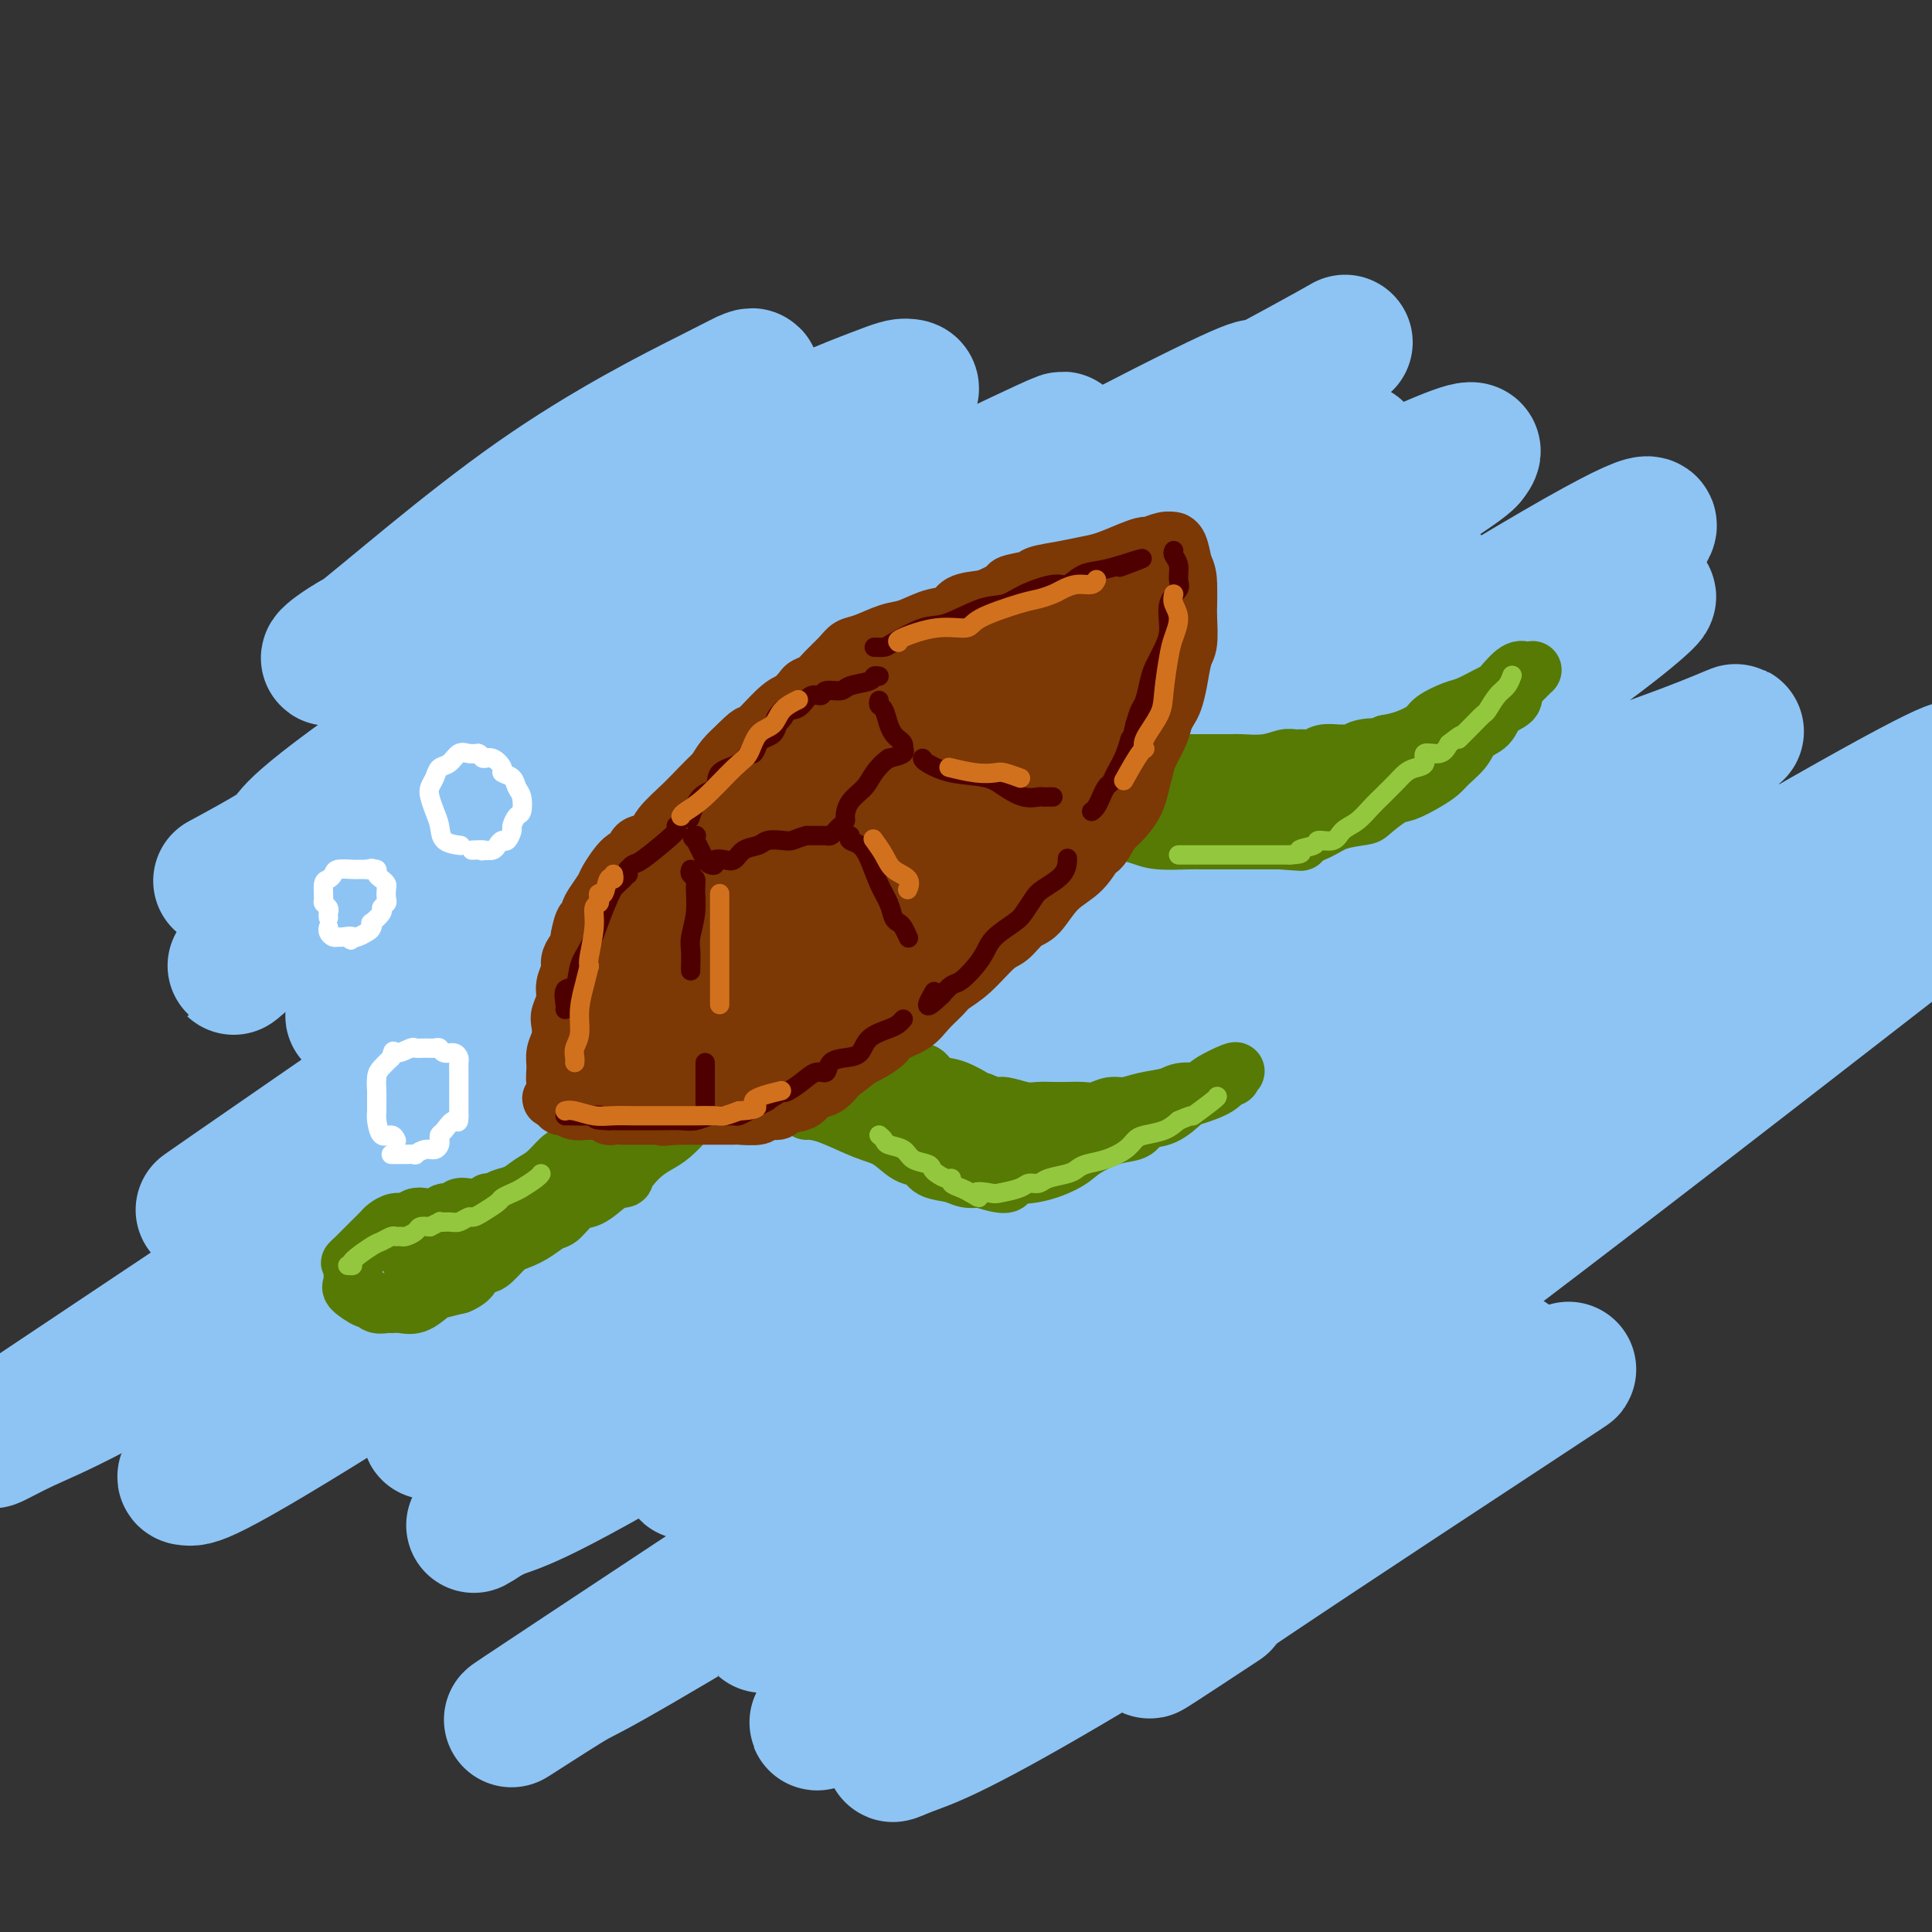 <svg viewBox='0 0 400 400' version='1.1' xmlns='http://www.w3.org/2000/svg' xmlns:xlink='http://www.w3.org/1999/xlink'><rect x="0" y="0" width="400" height="400" fill="#333333" stroke="none"/><g fill='none' stroke='rgb(141,196,244)' stroke-width='28' stroke-linecap='round' stroke-linejoin='round'><path d='M150,102c-0.491,-0.234 -0.983,-0.467 -8,2c-7.017,2.467 -20.560,7.635 -34,13c-13.440,5.365 -26.778,10.927 -34,15c-7.222,4.073 -8.329,6.656 -1,1c7.329,-5.656 23.093,-19.552 38,-30c14.907,-10.448 28.956,-17.449 36,-21c7.044,-3.551 7.081,-3.653 8,-4c0.919,-0.347 2.719,-0.938 -7,6c-9.719,6.938 -30.955,21.406 -44,31c-13.045,9.594 -17.897,14.314 -23,18c-5.103,3.686 -10.458,6.339 1,0c11.458,-6.339 39.729,-21.669 68,-37'/><path d='M150,96c17.333,-8.758 26.166,-12.152 31,-14c4.834,-1.848 5.668,-2.151 7,-2c1.332,0.151 3.161,0.755 -20,17c-23.161,16.245 -71.313,48.130 -92,63c-20.687,14.870 -13.908,12.723 -19,16c-5.092,3.277 -22.053,11.976 -1,1c21.053,-10.976 80.122,-41.628 109,-57c28.878,-15.372 27.566,-15.465 30,-17c2.434,-1.535 8.612,-4.513 16,-8c7.388,-3.487 15.984,-7.485 0,1c-15.984,8.485 -56.547,29.451 -88,49c-31.453,19.549 -53.795,37.680 -65,47c-11.205,9.320 -11.271,9.828 -7,6c4.271,-3.828 12.881,-11.992 49,-33c36.119,-21.008 99.748,-54.859 131,-71c31.252,-16.141 30.126,-14.570 29,-13'/><path d='M260,81c28.567,-15.322 19.984,-11.629 2,0c-17.984,11.629 -45.371,31.192 -77,53c-31.629,21.808 -67.502,45.860 -84,57c-16.498,11.140 -13.620,9.367 -19,13c-5.380,3.633 -19.017,12.673 4,-1c23.017,-13.673 82.687,-50.058 120,-71c37.313,-20.942 52.270,-26.441 60,-30c7.730,-3.559 8.232,-5.180 11,-7c2.768,-1.820 7.801,-3.840 -2,2c-9.801,5.840 -34.436,19.539 -78,48c-43.564,28.461 -106.056,71.682 -134,91c-27.944,19.318 -21.341,14.732 -17,12c4.341,-2.732 6.421,-3.608 36,-23c29.579,-19.392 86.656,-57.298 129,-83c42.344,-25.702 69.955,-39.201 83,-45c13.045,-5.799 11.522,-3.900 10,-2'/><path d='M304,95c-1.516,1.773 -10.307,7.206 -45,30c-34.693,22.794 -95.290,62.951 -145,96c-49.710,33.049 -88.534,58.991 -105,70c-16.466,11.009 -10.575,7.086 -4,4c6.575,-3.086 13.835,-5.336 58,-32c44.165,-26.664 125.235,-77.742 170,-105c44.765,-27.258 53.226,-30.697 58,-33c4.774,-2.303 5.862,-3.471 6,-4c0.138,-0.529 -0.674,-0.418 -35,23c-34.326,23.418 -102.167,70.143 -136,94c-33.833,23.857 -33.659,24.845 -38,28c-4.341,3.155 -13.196,8.475 -2,1c11.196,-7.475 42.444,-27.746 90,-58c47.556,-30.254 111.419,-70.491 141,-88c29.581,-17.509 24.880,-12.288 23,-10c-1.880,2.288 -0.940,1.644 0,1'/><path d='M340,112c-19.673,14.770 -80.354,56.197 -138,93c-57.646,36.803 -112.256,68.984 -139,85c-26.744,16.016 -25.622,15.869 -24,16c1.622,0.131 3.744,0.542 47,-27c43.256,-27.542 127.646,-83.037 176,-113c48.354,-29.963 60.671,-34.393 69,-38c8.329,-3.607 12.671,-6.392 9,-3c-3.671,3.392 -15.355,12.962 -55,39c-39.645,26.038 -107.253,68.545 -144,93c-36.747,24.455 -42.635,30.860 -47,35c-4.365,4.140 -7.207,6.016 -3,3c4.207,-3.016 15.461,-10.924 48,-31c32.539,-20.076 86.361,-52.319 127,-73c40.639,-20.681 68.095,-29.799 82,-35c13.905,-5.201 14.259,-6.486 6,-1c-8.259,5.486 -25.129,17.743 -42,30'/><path d='M312,185c-31.253,19.065 -88.387,51.727 -130,77c-41.613,25.273 -67.707,43.155 -78,50c-10.293,6.845 -4.787,2.652 -1,1c3.787,-1.652 5.854,-0.763 40,-21c34.146,-20.237 100.370,-61.600 140,-85c39.630,-23.400 52.664,-28.837 62,-33c9.336,-4.163 14.973,-7.051 8,-3c-6.973,4.051 -26.556,15.040 -61,37c-34.444,21.960 -83.750,54.892 -110,72c-26.250,17.108 -29.443,18.394 -34,21c-4.557,2.606 -10.479,6.534 1,1c11.479,-5.534 40.360,-20.528 87,-47c46.640,-26.472 111.040,-64.420 142,-82c30.960,-17.580 28.480,-14.790 26,-12'/><path d='M251,260c14.617,-9.667 29.235,-19.333 0,0c-29.235,19.333 -102.322,67.667 -130,86c-27.678,18.333 -9.946,6.667 -4,3c5.946,-3.667 0.106,0.665 33,-19c32.894,-19.665 104.522,-63.327 150,-91c45.478,-27.673 64.805,-39.358 79,-48c14.195,-8.642 23.257,-14.241 10,-5c-13.257,9.241 -48.834,33.323 -79,53c-30.166,19.677 -54.921,34.948 -79,50c-24.079,15.052 -47.482,29.887 -61,39c-13.518,9.113 -17.150,12.506 -3,2c14.150,-10.506 46.083,-34.912 84,-60c37.917,-25.088 81.817,-50.858 106,-63c24.183,-12.142 28.647,-10.657 36,-14c7.353,-3.343 17.595,-11.516 -5,6c-22.595,17.516 -78.027,60.719 -118,90c-39.973,29.281 -64.486,44.641 -89,60'/><path d='M181,349c-15.791,10.552 -10.769,6.930 -11,7c-0.231,0.070 -5.713,3.830 14,-7c19.713,-10.830 64.623,-36.251 89,-49c24.377,-12.749 28.222,-12.825 33,-15c4.778,-2.175 10.489,-6.447 2,-1c-8.489,5.447 -31.179,20.615 -55,36c-23.821,15.385 -48.774,30.989 -60,38c-11.226,7.011 -8.726,5.429 -5,4c3.726,-1.429 8.677,-2.707 33,-17c24.323,-14.293 68.016,-41.602 87,-53c18.984,-11.398 13.258,-6.886 14,-7c0.742,-0.114 7.951,-4.855 -4,3c-11.951,7.855 -43.064,28.307 -59,39c-15.936,10.693 -16.696,11.627 -17,12c-0.304,0.373 -0.152,0.187 0,0'/><path d='M242,339c-10.667,7.289 2.667,-1.489 8,-5c5.333,-3.511 2.667,-1.756 0,0'/></g>
<g fill='none' stroke='rgb(86,122,3)' stroke-width='12' stroke-linecap='round' stroke-linejoin='round'><path d='M126,233c0.343,0.141 0.685,0.282 0,1c-0.685,0.718 -2.399,2.012 -4,3c-1.601,0.988 -3.089,1.669 -4,2c-0.911,0.331 -1.246,0.312 -2,1c-0.754,0.688 -1.929,2.082 -3,3c-1.071,0.918 -2.040,1.359 -3,2c-0.960,0.641 -1.912,1.480 -3,2c-1.088,0.520 -2.311,0.720 -3,1c-0.689,0.280 -0.845,0.640 -1,1'/><path d='M103,249c-3.991,2.416 -2.469,0.455 -2,0c0.469,-0.455 -0.116,0.595 -1,1c-0.884,0.405 -2.066,0.165 -3,0c-0.934,-0.165 -1.619,-0.254 -2,0c-0.381,0.254 -0.458,0.852 -1,1c-0.542,0.148 -1.549,-0.152 -2,0c-0.451,0.152 -0.347,0.758 -1,1c-0.653,0.242 -2.063,0.121 -3,0c-0.937,-0.121 -1.402,-0.240 -2,0c-0.598,0.240 -1.329,0.841 -2,1c-0.671,0.159 -1.282,-0.123 -2,0c-0.718,0.123 -1.543,0.652 -2,1c-0.457,0.348 -0.545,0.516 -1,1c-0.455,0.484 -1.276,1.284 -2,2c-0.724,0.716 -1.350,1.347 -2,2c-0.650,0.653 -1.325,1.326 -2,2'/><path d='M73,261c-1.083,1.051 -0.289,0.180 0,0c0.289,-0.180 0.075,0.332 0,1c-0.075,0.668 -0.010,1.493 0,2c0.010,0.507 -0.036,0.695 0,1c0.036,0.305 0.155,0.727 0,1c-0.155,0.273 -0.585,0.399 0,1c0.585,0.601 2.183,1.678 3,2c0.817,0.322 0.851,-0.110 1,0c0.149,0.110 0.413,0.763 1,1c0.587,0.237 1.498,0.057 2,0c0.502,-0.057 0.594,0.010 1,0c0.406,-0.010 1.125,-0.097 2,0c0.875,0.097 1.905,0.376 3,0c1.095,-0.376 2.256,-1.409 3,-2c0.744,-0.591 1.070,-0.740 2,-1c0.930,-0.260 2.465,-0.630 4,-1'/><path d='M95,266c2.901,-1.242 2.652,-2.348 3,-3c0.348,-0.652 1.293,-0.850 2,-1c0.707,-0.150 1.177,-0.252 2,-1c0.823,-0.748 2.000,-2.142 3,-3c1.000,-0.858 1.822,-1.178 3,-2c1.178,-0.822 2.710,-2.144 4,-3c1.290,-0.856 2.338,-1.246 3,-2c0.662,-0.754 0.940,-1.873 2,-3c1.060,-1.127 2.903,-2.263 4,-3c1.097,-0.737 1.449,-1.074 2,-2c0.551,-0.926 1.302,-2.442 2,-3c0.698,-0.558 1.342,-0.160 1,0c-0.342,0.160 -1.671,0.080 -3,0'/><path d='M123,240c0.653,-1.240 -1.714,1.159 -4,3c-2.286,1.841 -4.493,3.122 -6,4c-1.507,0.878 -2.316,1.352 -3,2c-0.684,0.648 -1.244,1.471 -2,2c-0.756,0.529 -1.709,0.765 -3,1c-1.291,0.235 -2.920,0.469 -4,1c-1.080,0.531 -1.610,1.357 -3,2c-1.390,0.643 -3.639,1.101 -5,2c-1.361,0.899 -1.835,2.237 -3,3c-1.165,0.763 -3.022,0.950 -4,1c-0.978,0.050 -1.077,-0.038 -1,0c0.077,0.038 0.328,0.203 1,0c0.672,-0.203 1.763,-0.772 4,-2c2.237,-1.228 5.618,-3.114 9,-5'/><path d='M99,254c3.905,-2.163 7.166,-4.070 9,-5c1.834,-0.930 2.239,-0.882 3,-1c0.761,-0.118 1.876,-0.403 3,-1c1.124,-0.597 2.256,-1.505 3,-2c0.744,-0.495 1.100,-0.577 2,-1c0.900,-0.423 2.342,-1.186 3,-2c0.658,-0.814 0.530,-1.680 1,-2c0.470,-0.320 1.538,-0.094 2,0c0.462,0.094 0.317,0.056 0,0c-0.317,-0.056 -0.807,-0.128 -2,1c-1.193,1.128 -3.091,3.458 -5,5c-1.909,1.542 -3.831,2.298 -5,3c-1.169,0.702 -1.584,1.351 -2,2'/><path d='M111,251c-2.781,2.139 -2.733,1.987 -3,2c-0.267,0.013 -0.847,0.190 -2,1c-1.153,0.810 -2.877,2.253 -4,3c-1.123,0.747 -1.644,0.797 -2,1c-0.356,0.203 -0.546,0.560 -1,1c-0.454,0.440 -1.173,0.962 -1,1c0.173,0.038 1.239,-0.407 3,-1c1.761,-0.593 4.218,-1.333 6,-2c1.782,-0.667 2.888,-1.262 4,-2c1.112,-0.738 2.229,-1.618 3,-2c0.771,-0.382 1.196,-0.267 2,-1c0.804,-0.733 1.986,-2.313 3,-3c1.014,-0.687 1.861,-0.482 3,-1c1.139,-0.518 2.569,-1.759 4,-3'/><path d='M126,245c4.730,-2.193 3.053,-0.675 3,-1c-0.053,-0.325 1.516,-2.493 3,-4c1.484,-1.507 2.884,-2.351 4,-3c1.116,-0.649 1.949,-1.102 3,-2c1.051,-0.898 2.321,-2.242 3,-3c0.679,-0.758 0.767,-0.930 1,-1c0.233,-0.070 0.613,-0.040 1,0c0.387,0.040 0.782,0.088 0,0c-0.782,-0.088 -2.742,-0.311 -4,0c-1.258,0.311 -1.814,1.157 -3,2c-1.186,0.843 -3.001,1.684 -4,2c-0.999,0.316 -1.182,0.107 -2,0c-0.818,-0.107 -2.271,-0.111 -3,0c-0.729,0.111 -0.735,0.338 0,0c0.735,-0.338 2.210,-1.239 3,-2c0.790,-0.761 0.895,-1.380 1,-2'/><path d='M132,231c1.067,-0.622 1.733,-0.178 2,0c0.267,0.178 0.133,0.089 0,0'/><path d='M167,230c0.149,-0.032 0.297,-0.064 1,0c0.703,0.064 1.960,0.226 4,1c2.040,0.774 4.862,2.162 7,3c2.138,0.838 3.591,1.127 5,2c1.409,0.873 2.775,2.329 4,3c1.225,0.671 2.309,0.558 3,1c0.691,0.442 0.989,1.438 2,2c1.011,0.562 2.734,0.690 4,1c1.266,0.310 2.076,0.803 3,1c0.924,0.197 1.962,0.099 3,0'/><path d='M203,244c6.711,2.201 5.490,0.703 6,0c0.510,-0.703 2.751,-0.612 5,-1c2.249,-0.388 4.508,-1.254 6,-2c1.492,-0.746 2.219,-1.370 3,-2c0.781,-0.630 1.618,-1.266 3,-2c1.382,-0.734 3.309,-1.566 5,-2c1.691,-0.434 3.146,-0.469 4,-1c0.854,-0.531 1.108,-1.559 2,-2c0.892,-0.441 2.424,-0.294 4,-1c1.576,-0.706 3.197,-2.266 4,-3c0.803,-0.734 0.787,-0.641 2,-1c1.213,-0.359 3.655,-1.168 5,-2c1.345,-0.832 1.593,-1.685 2,-2c0.407,-0.315 0.973,-0.090 1,0c0.027,0.090 -0.487,0.045 -1,0'/><path d='M254,223c4.645,-2.683 -0.743,-0.391 -3,1c-2.257,1.391 -1.384,1.879 -2,2c-0.616,0.121 -2.720,-0.126 -4,0c-1.280,0.126 -1.735,0.626 -3,1c-1.265,0.374 -3.339,0.622 -5,1c-1.661,0.378 -2.909,0.886 -4,1c-1.091,0.114 -2.024,-0.165 -3,0c-0.976,0.165 -1.994,0.776 -3,1c-1.006,0.224 -2.000,0.061 -3,0c-1.000,-0.061 -2.005,-0.020 -3,0c-0.995,0.020 -1.981,0.020 -3,0c-1.019,-0.020 -2.071,-0.061 -3,0c-0.929,0.061 -1.733,0.222 -3,0c-1.267,-0.222 -2.995,-0.829 -4,-1c-1.005,-0.171 -1.287,0.094 -2,0c-0.713,-0.094 -1.856,-0.547 -3,-1'/><path d='M203,228c-3.794,-0.202 -1.280,0.292 -1,0c0.280,-0.292 -1.673,-1.369 -3,-2c-1.327,-0.631 -2.028,-0.816 -3,-1c-0.972,-0.184 -2.214,-0.366 -3,-1c-0.786,-0.634 -1.117,-1.718 -2,-2c-0.883,-0.282 -2.320,0.238 -3,0c-0.680,-0.238 -0.605,-1.234 -1,-2c-0.395,-0.766 -1.260,-1.301 -2,-2c-0.740,-0.699 -1.353,-1.560 -2,-2c-0.647,-0.440 -1.326,-0.458 -2,-1c-0.674,-0.542 -1.343,-1.609 -2,-2c-0.657,-0.391 -1.303,-0.105 -2,0c-0.697,0.105 -1.445,0.028 -2,0c-0.555,-0.028 -0.919,-0.008 -1,0c-0.081,0.008 0.120,0.002 0,0c-0.120,-0.002 -0.560,-0.001 -1,0'/><path d='M173,213c-0.922,-0.031 -0.228,-0.107 0,0c0.228,0.107 -0.012,0.398 0,1c0.012,0.602 0.275,1.517 1,3c0.725,1.483 1.911,3.535 3,5c1.089,1.465 2.081,2.343 3,3c0.919,0.657 1.767,1.093 3,2c1.233,0.907 2.852,2.286 4,3c1.148,0.714 1.826,0.765 3,1c1.174,0.235 2.845,0.655 4,1c1.155,0.345 1.793,0.614 3,1c1.207,0.386 2.983,0.888 4,1c1.017,0.112 1.275,-0.166 2,0c0.725,0.166 1.916,0.776 3,1c1.084,0.224 2.061,0.060 3,0c0.939,-0.060 1.840,-0.017 2,0c0.160,0.017 -0.420,0.009 -1,0'/><path d='M210,235c2.808,0.650 -1.673,-0.225 -4,-1c-2.327,-0.775 -2.499,-1.452 -4,-2c-1.501,-0.548 -4.332,-0.969 -6,-1c-1.668,-0.031 -2.172,0.328 -3,0c-0.828,-0.328 -1.980,-1.343 -3,-2c-1.020,-0.657 -1.909,-0.957 -3,-1c-1.091,-0.043 -2.383,0.171 -3,0c-0.617,-0.171 -0.558,-0.725 -1,-1c-0.442,-0.275 -1.387,-0.270 -3,-1c-1.613,-0.730 -3.896,-2.197 -5,-3c-1.104,-0.803 -1.030,-0.944 -1,-1c0.030,-0.056 0.015,-0.028 0,0'/><path d='M230,172c0.410,0.022 0.820,0.044 1,0c0.180,-0.044 0.129,-0.155 1,0c0.871,0.155 2.662,0.578 4,1c1.338,0.422 2.222,0.845 4,1c1.778,0.155 4.451,0.041 6,0c1.549,-0.041 1.976,-0.011 3,0c1.024,0.011 2.646,0.003 4,0c1.354,-0.003 2.442,-0.001 4,0c1.558,0.001 3.588,0.000 5,0c1.412,-0.000 2.206,-0.000 3,0'/><path d='M265,174c6.122,0.402 3.928,0.408 4,0c0.072,-0.408 2.410,-1.230 4,-2c1.590,-0.770 2.430,-1.487 4,-2c1.570,-0.513 3.869,-0.823 5,-1c1.131,-0.177 1.094,-0.222 2,-1c0.906,-0.778 2.755,-2.291 4,-3c1.245,-0.709 1.885,-0.615 3,-1c1.115,-0.385 2.706,-1.248 4,-2c1.294,-0.752 2.290,-1.394 3,-2c0.710,-0.606 1.133,-1.177 2,-2c0.867,-0.823 2.177,-1.897 3,-3c0.823,-1.103 1.160,-2.235 2,-3c0.840,-0.765 2.184,-1.164 3,-2c0.816,-0.836 1.104,-2.110 2,-3c0.896,-0.890 2.399,-1.397 3,-2c0.601,-0.603 0.301,-1.301 0,-2'/><path d='M313,143c3.119,-3.272 1.917,-1.951 2,-2c0.083,-0.049 1.451,-1.467 2,-2c0.549,-0.533 0.278,-0.182 0,0c-0.278,0.182 -0.562,0.194 -1,0c-0.438,-0.194 -1.031,-0.595 -2,0c-0.969,0.595 -2.316,2.186 -3,3c-0.684,0.814 -0.705,0.851 -1,1c-0.295,0.149 -0.864,0.410 -2,1c-1.136,0.590 -2.838,1.510 -4,2c-1.162,0.490 -1.784,0.551 -3,1c-1.216,0.449 -3.027,1.285 -4,2c-0.973,0.715 -1.108,1.308 -2,2c-0.892,0.692 -2.541,1.483 -4,2c-1.459,0.517 -2.730,0.758 -4,1'/><path d='M287,154c-4.936,2.563 -2.276,1.472 -2,1c0.276,-0.472 -1.831,-0.324 -3,0c-1.169,0.324 -1.401,0.823 -2,1c-0.599,0.177 -1.564,0.033 -2,0c-0.436,-0.033 -0.344,0.044 -1,0c-0.656,-0.044 -2.061,-0.209 -3,0c-0.939,0.209 -1.411,0.792 -2,1c-0.589,0.208 -1.296,0.042 -2,0c-0.704,-0.042 -1.405,0.041 -2,0c-0.595,-0.041 -1.083,-0.207 -2,0c-0.917,0.207 -2.264,0.788 -4,1c-1.736,0.212 -3.860,0.057 -5,0c-1.140,-0.057 -1.295,-0.015 -2,0c-0.705,0.015 -1.959,0.004 -3,0c-1.041,-0.004 -1.869,-0.001 -3,0c-1.131,0.001 -2.566,0.001 -4,0'/><path d='M245,158c-7.436,0.558 -5.027,-0.048 -5,0c0.027,0.048 -2.330,0.749 -4,1c-1.670,0.251 -2.653,0.054 -3,0c-0.347,-0.054 -0.057,0.037 0,0c0.057,-0.037 -0.118,-0.202 0,0c0.118,0.202 0.529,0.772 2,2c1.471,1.228 4.004,3.114 6,4c1.996,0.886 3.457,0.770 5,1c1.543,0.230 3.168,0.805 5,1c1.832,0.195 3.873,0.011 6,0c2.127,-0.011 4.342,0.151 6,0c1.658,-0.151 2.759,-0.615 4,-1c1.241,-0.385 2.620,-0.693 4,-1'/><path d='M271,165c3.802,-0.657 3.306,-1.301 4,-2c0.694,-0.699 2.578,-1.455 4,-2c1.422,-0.545 2.384,-0.879 3,-1c0.616,-0.121 0.888,-0.028 1,0c0.112,0.028 0.063,-0.007 0,0c-0.063,0.007 -0.141,0.057 -2,1c-1.859,0.943 -5.500,2.778 -8,4c-2.500,1.222 -3.860,1.830 -5,2c-1.140,0.170 -2.062,-0.098 -3,0c-0.938,0.098 -1.892,0.562 -3,1c-1.108,0.438 -2.369,0.849 -4,1c-1.631,0.151 -3.631,0.041 -5,0c-1.369,-0.041 -2.105,-0.012 -3,0c-0.895,0.012 -1.947,0.006 -3,0'/><path d='M247,169c-3.520,0.370 -1.820,0.295 -2,0c-0.180,-0.295 -2.241,-0.810 -3,-1c-0.759,-0.190 -0.217,-0.054 0,0c0.217,0.054 0.108,0.027 0,0'/></g>
<g fill='none' stroke='rgb(124,56,5)' stroke-width='12' stroke-linecap='round' stroke-linejoin='round'><path d='M124,225c0.000,-0.299 0.000,-0.597 0,-1c-0.000,-0.403 -0.000,-0.910 0,-2c0.000,-1.090 0.000,-2.763 0,-4c-0.000,-1.237 -0.001,-2.039 0,-3c0.001,-0.961 0.003,-2.081 0,-3c-0.003,-0.919 -0.011,-1.638 0,-3c0.011,-1.362 0.041,-3.367 0,-5c-0.041,-1.633 -0.155,-2.895 0,-4c0.155,-1.105 0.577,-2.052 1,-3'/><path d='M125,197c0.381,-4.633 0.833,-2.215 1,-2c0.167,0.215 0.050,-1.771 0,-3c-0.050,-1.229 -0.032,-1.700 0,-2c0.032,-0.300 0.078,-0.430 0,-1c-0.078,-0.570 -0.280,-1.581 0,-2c0.280,-0.419 1.043,-0.247 2,-1c0.957,-0.753 2.107,-2.430 3,-4c0.893,-1.570 1.530,-3.032 2,-4c0.470,-0.968 0.772,-1.440 1,-2c0.228,-0.560 0.383,-1.206 1,-2c0.617,-0.794 1.698,-1.735 3,-3c1.302,-1.265 2.827,-2.856 4,-4c1.173,-1.144 1.995,-1.843 3,-3c1.005,-1.157 2.194,-2.773 3,-4c0.806,-1.227 1.230,-2.065 2,-3c0.770,-0.935 1.885,-1.968 3,-3'/><path d='M153,154c3.201,-3.268 2.205,-1.439 3,-2c0.795,-0.561 3.382,-3.512 5,-5c1.618,-1.488 2.267,-1.514 3,-2c0.733,-0.486 1.551,-1.432 2,-2c0.449,-0.568 0.529,-0.758 1,-1c0.471,-0.242 1.335,-0.536 2,-1c0.665,-0.464 1.133,-1.098 2,-2c0.867,-0.902 2.135,-2.072 3,-3c0.865,-0.928 1.329,-1.615 2,-2c0.671,-0.385 1.549,-0.469 3,-1c1.451,-0.531 3.475,-1.508 5,-2c1.525,-0.492 2.552,-0.499 4,-1c1.448,-0.501 3.316,-1.495 5,-2c1.684,-0.505 3.184,-0.521 4,-1c0.816,-0.479 0.947,-1.423 2,-2c1.053,-0.577 3.026,-0.789 5,-1'/><path d='M204,124c5.237,-2.179 4.330,-2.625 5,-3c0.670,-0.375 2.919,-0.677 4,-1c1.081,-0.323 0.995,-0.667 2,-1c1.005,-0.333 3.099,-0.653 5,-1c1.901,-0.347 3.607,-0.719 5,-1c1.393,-0.281 2.474,-0.471 4,-1c1.526,-0.529 3.499,-1.395 5,-2c1.501,-0.605 2.532,-0.947 3,-1c0.468,-0.053 0.374,0.182 1,0c0.626,-0.182 1.971,-0.781 3,-1c1.029,-0.219 1.743,-0.058 2,0c0.257,0.058 0.058,0.013 0,0c-0.058,-0.013 0.026,0.007 0,0c-0.026,-0.007 -0.161,-0.040 0,0c0.161,0.040 0.617,0.154 1,1c0.383,0.846 0.691,2.423 1,4'/><path d='M245,117c0.844,1.466 0.955,2.631 1,4c0.045,1.369 0.023,2.942 0,4c-0.023,1.058 -0.048,1.599 0,3c0.048,1.401 0.168,3.660 0,5c-0.168,1.340 -0.623,1.762 -1,3c-0.377,1.238 -0.677,3.292 -1,5c-0.323,1.708 -0.668,3.069 -1,4c-0.332,0.931 -0.652,1.430 -1,2c-0.348,0.570 -0.723,1.209 -1,2c-0.277,0.791 -0.455,1.734 -1,3c-0.545,1.266 -1.458,2.856 -2,4c-0.542,1.144 -0.714,1.842 -1,3c-0.286,1.158 -0.685,2.774 -1,4c-0.315,1.226 -0.546,2.061 -1,3c-0.454,0.939 -1.130,1.983 -2,3c-0.870,1.017 -1.935,2.009 -3,3'/><path d='M230,172c-2.575,4.885 -2.513,3.597 -3,4c-0.487,0.403 -1.523,2.497 -3,4c-1.477,1.503 -3.394,2.416 -5,4c-1.606,1.584 -2.901,3.838 -4,5c-1.099,1.162 -2.003,1.232 -3,2c-0.997,0.768 -2.086,2.235 -3,3c-0.914,0.765 -1.652,0.826 -3,2c-1.348,1.174 -3.307,3.459 -5,5c-1.693,1.541 -3.119,2.338 -4,3c-0.881,0.662 -1.218,1.188 -2,2c-0.782,0.812 -2.009,1.909 -3,3c-0.991,1.091 -1.746,2.176 -3,3c-1.254,0.824 -3.006,1.386 -4,2c-0.994,0.614 -1.229,1.281 -2,2c-0.771,0.719 -2.077,1.491 -3,2c-0.923,0.509 -1.461,0.754 -2,1'/><path d='M178,219c-6.380,5.080 -3.828,2.780 -3,2c0.828,-0.780 -0.066,-0.038 -1,1c-0.934,1.038 -1.907,2.373 -3,3c-1.093,0.627 -2.304,0.545 -3,1c-0.696,0.455 -0.876,1.446 -2,2c-1.124,0.554 -3.192,0.670 -4,1c-0.808,0.330 -0.356,0.873 -1,1c-0.644,0.127 -2.383,-0.162 -3,0c-0.617,0.162 -0.110,0.775 -1,1c-0.890,0.225 -3.176,0.060 -4,0c-0.824,-0.060 -0.184,-0.016 -1,0c-0.816,0.016 -3.086,0.004 -4,0c-0.914,-0.004 -0.472,-0.001 -1,0c-0.528,0.001 -2.027,0.000 -3,0c-0.973,-0.000 -1.421,-0.000 -2,0c-0.579,0.000 -1.290,0.000 -2,0'/><path d='M140,231c-4.435,0.464 -2.521,0.124 -2,0c0.521,-0.124 -0.349,-0.033 -1,0c-0.651,0.033 -1.081,0.009 -2,0c-0.919,-0.009 -2.327,-0.001 -3,0c-0.673,0.001 -0.612,-0.003 -1,0c-0.388,0.003 -1.225,0.015 -2,0c-0.775,-0.015 -1.488,-0.057 -2,0c-0.512,0.057 -0.822,0.212 -1,0c-0.178,-0.212 -0.223,-0.793 -1,-1c-0.777,-0.207 -2.284,-0.042 -3,0c-0.716,0.042 -0.640,-0.041 -1,0c-0.360,0.041 -1.154,0.204 -2,0c-0.846,-0.204 -1.742,-0.776 -2,-1c-0.258,-0.224 0.123,-0.099 0,0c-0.123,0.099 -0.749,0.171 -1,0c-0.251,-0.171 -0.125,-0.586 0,-1'/><path d='M116,228c-3.708,-0.645 -0.979,-0.756 0,-1c0.979,-0.244 0.209,-0.621 0,-1c-0.209,-0.379 0.144,-0.762 0,-1c-0.144,-0.238 -0.784,-0.333 -1,-1c-0.216,-0.667 -0.006,-1.907 0,-3c0.006,-1.093 -0.190,-2.039 0,-3c0.190,-0.961 0.768,-1.937 1,-3c0.232,-1.063 0.119,-2.214 0,-3c-0.119,-0.786 -0.243,-1.207 0,-2c0.243,-0.793 0.852,-1.957 1,-3c0.148,-1.043 -0.167,-1.966 0,-3c0.167,-1.034 0.815,-2.177 1,-3c0.185,-0.823 -0.095,-1.324 0,-2c0.095,-0.676 0.564,-1.528 1,-2c0.436,-0.472 0.839,-0.563 1,-1c0.161,-0.437 0.081,-1.218 0,-2'/><path d='M120,194c1.070,-5.679 1.744,-2.877 2,-2c0.256,0.877 0.094,-0.171 0,-1c-0.094,-0.829 -0.121,-1.438 0,-2c0.121,-0.562 0.390,-1.077 1,-2c0.610,-0.923 1.562,-2.254 2,-3c0.438,-0.746 0.362,-0.905 1,-2c0.638,-1.095 1.989,-3.124 3,-4c1.011,-0.876 1.682,-0.598 2,-1c0.318,-0.402 0.282,-1.482 1,-2c0.718,-0.518 2.191,-0.473 3,-1c0.809,-0.527 0.955,-1.628 2,-3c1.045,-1.372 2.990,-3.017 5,-5c2.010,-1.983 4.085,-4.305 6,-6c1.915,-1.695 3.669,-2.764 5,-4c1.331,-1.236 2.237,-2.639 4,-4c1.763,-1.361 4.381,-2.681 7,-4'/><path d='M164,148c5.874,-4.993 3.060,-2.474 3,-2c-0.060,0.474 2.636,-1.095 4,-2c1.364,-0.905 1.396,-1.146 2,-2c0.604,-0.854 1.779,-2.322 3,-3c1.221,-0.678 2.486,-0.567 3,-1c0.514,-0.433 0.277,-1.411 1,-2c0.723,-0.589 2.408,-0.789 3,-1c0.592,-0.211 0.092,-0.434 1,-1c0.908,-0.566 3.225,-1.476 5,-2c1.775,-0.524 3.009,-0.661 4,-1c0.991,-0.339 1.738,-0.878 3,-1c1.262,-0.122 3.037,0.175 4,0c0.963,-0.175 1.114,-0.820 2,-1c0.886,-0.180 2.508,0.105 4,0c1.492,-0.105 2.855,-0.602 4,-1c1.145,-0.398 2.073,-0.699 3,-1'/><path d='M213,127c3.962,-1.016 1.867,-1.055 2,-1c0.133,0.055 2.494,0.203 4,0c1.506,-0.203 2.158,-0.758 3,-1c0.842,-0.242 1.876,-0.170 2,0c0.124,0.170 -0.660,0.438 0,0c0.660,-0.438 2.765,-1.581 4,-2c1.235,-0.419 1.602,-0.113 2,0c0.398,0.113 0.828,0.032 1,0c0.172,-0.032 0.086,-0.016 0,0'/></g>
<g fill='none' stroke='rgb(124,56,5)' stroke-width='28' stroke-linecap='round' stroke-linejoin='round'><path d='M230,129c0.089,0.086 0.179,0.172 0,1c-0.179,0.828 -0.625,2.399 -1,4c-0.375,1.601 -0.678,3.233 -1,5c-0.322,1.767 -0.663,3.670 -1,5c-0.337,1.330 -0.671,2.088 -1,3c-0.329,0.912 -0.654,1.977 -1,3c-0.346,1.023 -0.711,2.002 -1,3c-0.289,0.998 -0.500,2.013 -1,3c-0.500,0.987 -1.289,1.945 -2,4c-0.711,2.055 -1.345,5.207 -2,7c-0.655,1.793 -1.330,2.227 -2,3c-0.670,0.773 -1.335,1.887 -2,3'/><path d='M215,173c-3.085,7.566 -3.297,4.479 -4,4c-0.703,-0.479 -1.898,1.648 -3,3c-1.102,1.352 -2.112,1.927 -3,3c-0.888,1.073 -1.654,2.644 -3,4c-1.346,1.356 -3.270,2.499 -4,3c-0.730,0.501 -0.265,0.361 -1,1c-0.735,0.639 -2.672,2.058 -4,3c-1.328,0.942 -2.049,1.406 -3,2c-0.951,0.594 -2.133,1.318 -3,2c-0.867,0.682 -1.419,1.323 -2,2c-0.581,0.677 -1.190,1.389 -2,2c-0.810,0.611 -1.822,1.122 -3,2c-1.178,0.878 -2.522,2.122 -4,3c-1.478,0.878 -3.090,1.390 -4,2c-0.910,0.610 -1.117,1.317 -2,2c-0.883,0.683 -2.441,1.341 -4,2'/><path d='M166,213c-5.962,3.917 -2.868,0.710 -2,0c0.868,-0.710 -0.491,1.078 -2,2c-1.509,0.922 -3.167,0.979 -4,1c-0.833,0.021 -0.840,0.004 -1,0c-0.160,-0.004 -0.473,0.003 -1,0c-0.527,-0.003 -1.267,-0.015 -2,0c-0.733,0.015 -1.460,0.057 -2,0c-0.540,-0.057 -0.893,-0.211 -2,0c-1.107,0.211 -2.969,0.789 -4,1c-1.031,0.211 -1.232,0.056 -2,0c-0.768,-0.056 -2.104,-0.014 -3,0c-0.896,0.014 -1.350,0.001 -2,0c-0.650,-0.001 -1.494,0.010 -2,0c-0.506,-0.010 -0.675,-0.041 -1,0c-0.325,0.041 -0.807,0.155 -1,0c-0.193,-0.155 -0.096,-0.577 0,-1'/><path d='M135,216c-4.787,0.220 -1.255,-0.731 0,-2c1.255,-1.269 0.231,-2.856 0,-4c-0.231,-1.144 0.330,-1.846 1,-3c0.670,-1.154 1.450,-2.759 2,-4c0.550,-1.241 0.869,-2.119 1,-3c0.131,-0.881 0.072,-1.765 1,-3c0.928,-1.235 2.841,-2.821 4,-4c1.159,-1.179 1.562,-1.951 3,-4c1.438,-2.049 3.909,-5.375 6,-8c2.091,-2.625 3.802,-4.549 6,-7c2.198,-2.451 4.885,-5.427 7,-7c2.115,-1.573 3.660,-1.741 5,-3c1.340,-1.259 2.476,-3.608 4,-5c1.524,-1.392 3.435,-1.826 5,-3c1.565,-1.174 2.782,-3.087 4,-5'/><path d='M184,151c7.886,-7.975 5.602,-4.911 6,-4c0.398,0.911 3.479,-0.330 5,-1c1.521,-0.670 1.483,-0.769 2,-1c0.517,-0.231 1.588,-0.594 3,-1c1.412,-0.406 3.163,-0.856 4,-1c0.837,-0.144 0.759,0.018 1,0c0.241,-0.018 0.802,-0.217 1,0c0.198,0.217 0.034,0.849 0,1c-0.034,0.151 0.061,-0.177 0,0c-0.061,0.177 -0.277,0.861 -1,2c-0.723,1.139 -1.952,2.733 -5,7c-3.048,4.267 -7.916,11.207 -12,16c-4.084,4.793 -7.383,7.439 -10,10c-2.617,2.561 -4.551,5.036 -6,7c-1.449,1.964 -2.414,3.418 -4,5c-1.586,1.582 -3.793,3.291 -6,5'/><path d='M162,196c-7.444,8.596 -4.555,5.087 -4,4c0.555,-1.087 -1.224,0.247 -2,1c-0.776,0.753 -0.548,0.923 -1,1c-0.452,0.077 -1.585,0.059 -2,0c-0.415,-0.059 -0.111,-0.160 0,0c0.111,0.160 0.030,0.582 0,1c-0.030,0.418 -0.009,0.834 0,1c0.009,0.166 0.004,0.083 0,0'/></g>
<g fill='none' stroke='rgb(78,0,0)' stroke-width='4' stroke-linecap='round' stroke-linejoin='round'><path d='M143,169c-0.136,0.414 -0.272,0.827 0,0c0.272,-0.827 0.951,-2.895 2,-4c1.049,-1.105 2.466,-1.247 3,-2c0.534,-0.753 0.185,-2.117 1,-3c0.815,-0.883 2.795,-1.283 4,-2c1.205,-0.717 1.636,-1.749 2,-2c0.364,-0.251 0.661,0.281 1,0c0.339,-0.281 0.720,-1.374 1,-2c0.280,-0.626 0.460,-0.784 1,-1c0.540,-0.216 1.440,-0.490 2,-1c0.560,-0.510 0.780,-1.255 1,-2'/><path d='M161,150c2.803,-3.121 0.809,-1.424 0,-1c-0.809,0.424 -0.435,-0.424 0,-1c0.435,-0.576 0.931,-0.880 1,-1c0.069,-0.120 -0.290,-0.055 0,0c0.290,0.055 1.227,0.102 2,0c0.773,-0.102 1.380,-0.352 2,-1c0.620,-0.648 1.252,-1.693 2,-2c0.748,-0.307 1.612,0.125 2,0c0.388,-0.125 0.299,-0.808 1,-1c0.701,-0.192 2.192,0.106 3,0c0.808,-0.106 0.935,-0.617 2,-1c1.065,-0.383 3.069,-0.639 4,-1c0.931,-0.361 0.789,-0.828 1,-1c0.211,-0.172 0.775,-0.049 1,0c0.225,0.049 0.113,0.025 0,0'/><path d='M182,145c-0.089,0.386 -0.179,0.772 0,1c0.179,0.228 0.626,0.298 1,1c0.374,0.702 0.675,2.034 1,3c0.325,0.966 0.675,1.564 1,2c0.325,0.436 0.625,0.708 1,1c0.375,0.292 0.824,0.603 1,1c0.176,0.397 0.078,0.880 0,1c-0.078,0.120 -0.136,-0.121 0,0c0.136,0.121 0.468,0.606 0,1c-0.468,0.394 -1.734,0.697 -3,1'/><path d='M184,157c-1.066,0.689 -2.232,1.911 -3,3c-0.768,1.089 -1.137,2.046 -2,3c-0.863,0.954 -2.220,1.904 -3,3c-0.780,1.096 -0.982,2.336 -1,3c-0.018,0.664 0.149,0.752 0,1c-0.149,0.248 -0.615,0.655 -1,1c-0.385,0.345 -0.690,0.628 -1,1c-0.310,0.372 -0.625,0.832 -1,1c-0.375,0.168 -0.810,0.045 -1,0c-0.190,-0.045 -0.133,-0.012 0,0c0.133,0.012 0.344,0.003 0,0c-0.344,-0.003 -1.241,-0.001 -2,0c-0.759,0.001 -1.379,0.000 -2,0'/><path d='M167,173c-1.529,0.377 -2.353,0.821 -3,1c-0.647,0.179 -1.118,0.094 -2,0c-0.882,-0.094 -2.175,-0.197 -3,0c-0.825,0.197 -1.181,0.693 -2,1c-0.819,0.307 -2.099,0.426 -3,1c-0.901,0.574 -1.421,1.604 -2,2c-0.579,0.396 -1.216,0.156 -2,0c-0.784,-0.156 -1.716,-0.230 -2,0c-0.284,0.230 0.079,0.763 0,1c-0.079,0.237 -0.598,0.177 -1,0c-0.402,-0.177 -0.685,-0.471 -1,-1c-0.315,-0.529 -0.661,-1.294 -1,-2c-0.339,-0.706 -0.669,-1.353 -1,-2'/><path d='M144,174c-1.244,-0.844 -0.356,-0.956 0,-1c0.356,-0.044 0.178,-0.022 0,0'/><path d='M140,171c0.089,0.312 0.178,0.623 0,1c-0.178,0.377 -0.622,0.818 -2,2c-1.378,1.182 -3.690,3.105 -5,4c-1.310,0.895 -1.618,0.761 -2,1c-0.382,0.239 -0.837,0.851 -1,1c-0.163,0.149 -0.033,-0.166 0,0c0.033,0.166 -0.029,0.814 0,1c0.029,0.186 0.151,-0.090 0,0c-0.151,0.090 -0.576,0.545 -1,1'/><path d='M129,182c-2.120,2.096 -1.920,1.837 -2,2c-0.080,0.163 -0.440,0.748 -1,2c-0.560,1.252 -1.320,3.170 -2,5c-0.680,1.830 -1.278,3.573 -2,5c-0.722,1.427 -1.566,2.540 -2,4c-0.434,1.460 -0.456,3.267 -1,4c-0.544,0.733 -1.610,0.392 -2,1c-0.390,0.608 -0.105,2.164 0,3c0.105,0.836 0.030,0.953 0,1c-0.030,0.047 -0.015,0.023 0,0'/><path d='M143,180c-0.115,0.339 -0.231,0.678 0,1c0.231,0.322 0.808,0.627 1,1c0.192,0.373 -0.001,0.814 0,2c0.001,1.186 0.196,3.116 0,5c-0.196,1.884 -0.785,3.720 -1,5c-0.215,1.280 -0.058,2.003 0,3c0.058,0.997 0.016,2.268 0,3c-0.016,0.732 -0.004,0.923 0,1c0.004,0.077 0.002,0.038 0,0'/><path d='M176,173c-0.178,0.367 -0.356,0.734 0,1c0.356,0.266 1.247,0.432 2,1c0.753,0.568 1.368,1.539 2,3c0.632,1.461 1.283,3.413 2,5c0.717,1.587 1.502,2.811 2,4c0.498,1.189 0.708,2.343 1,3c0.292,0.657 0.666,0.815 1,1c0.334,0.185 0.628,0.396 1,1c0.372,0.604 0.820,1.601 1,2c0.180,0.399 0.090,0.199 0,0'/><path d='M191,157c0.043,0.215 0.087,0.429 1,1c0.913,0.571 2.696,1.498 5,2c2.304,0.502 5.128,0.579 7,1c1.872,0.421 2.792,1.184 4,2c1.208,0.816 2.706,1.683 4,2c1.294,0.317 2.385,0.085 3,0c0.615,-0.085 0.752,-0.023 1,0c0.248,0.023 0.605,0.006 1,0c0.395,-0.006 0.827,-0.002 1,0c0.173,0.002 0.086,0.001 0,0'/><path d='M181,134c0.773,0.024 1.546,0.048 2,0c0.454,-0.048 0.589,-0.169 2,-1c1.411,-0.831 4.097,-2.372 6,-3c1.903,-0.628 3.024,-0.344 5,-1c1.976,-0.656 4.808,-2.251 7,-3c2.192,-0.749 3.744,-0.652 5,-1c1.256,-0.348 2.215,-1.140 4,-2c1.785,-0.860 4.395,-1.789 6,-2c1.605,-0.211 2.203,0.294 3,0c0.797,-0.294 1.791,-1.387 3,-2c1.209,-0.613 2.631,-0.747 4,-1c1.369,-0.253 2.684,-0.627 4,-1'/><path d='M232,117c8.156,-2.644 3.044,-0.756 1,0c-2.044,0.756 -1.022,0.378 0,0'/><path d='M243,114c-0.118,0.275 -0.235,0.550 0,1c0.235,0.450 0.824,1.075 1,2c0.176,0.925 -0.060,2.151 0,3c0.060,0.849 0.416,1.323 0,2c-0.416,0.677 -1.603,1.558 -2,3c-0.397,1.442 -0.004,3.444 0,5c0.004,1.556 -0.380,2.667 -1,4c-0.620,1.333 -1.476,2.888 -2,4c-0.524,1.112 -0.718,1.783 -1,3c-0.282,1.217 -0.653,2.982 -1,4c-0.347,1.018 -0.671,1.291 -1,2c-0.329,0.709 -0.665,1.855 -1,3'/><path d='M235,150c-1.432,6.123 -1.013,3.432 -1,3c0.013,-0.432 -0.379,1.395 -1,3c-0.621,1.605 -1.472,2.989 -2,4c-0.528,1.011 -0.733,1.651 -1,2c-0.267,0.349 -0.597,0.409 -1,1c-0.403,0.591 -0.879,1.714 -1,2c-0.121,0.286 0.112,-0.263 0,0c-0.112,0.263 -0.569,1.340 -1,2c-0.431,0.660 -0.838,0.903 -1,1c-0.162,0.097 -0.081,0.049 0,0'/><path d='M221,178c0.004,-0.259 0.009,-0.518 0,0c-0.009,0.518 -0.031,1.815 -1,3c-0.969,1.185 -2.886,2.260 -4,3c-1.114,0.740 -1.425,1.146 -2,2c-0.575,0.854 -1.413,2.157 -2,3c-0.587,0.843 -0.924,1.228 -2,2c-1.076,0.772 -2.893,1.932 -4,3c-1.107,1.068 -1.504,2.043 -2,3c-0.496,0.957 -1.092,1.896 -2,3c-0.908,1.104 -2.129,2.374 -3,3c-0.871,0.626 -1.392,0.607 -2,1c-0.608,0.393 -1.304,1.196 -2,2'/><path d='M195,206c-4.489,4.356 -2.711,1.244 -2,0c0.711,-1.244 0.356,-0.622 0,0'/><path d='M187,211c-0.306,0.348 -0.612,0.695 -1,1c-0.388,0.305 -0.857,0.567 -2,1c-1.143,0.433 -2.960,1.038 -4,2c-1.040,0.962 -1.303,2.281 -2,3c-0.697,0.719 -1.827,0.839 -3,1c-1.173,0.161 -2.387,0.362 -3,1c-0.613,0.638 -0.623,1.712 -1,2c-0.377,0.288 -1.122,-0.212 -2,0c-0.878,0.212 -1.890,1.134 -3,2c-1.110,0.866 -2.317,1.676 -3,2c-0.683,0.324 -0.841,0.162 -1,0'/><path d='M162,226c-4.450,2.725 -3.076,2.037 -3,2c0.076,-0.037 -1.146,0.579 -2,1c-0.854,0.421 -1.341,0.649 -2,1c-0.659,0.351 -1.490,0.826 -2,1c-0.510,0.174 -0.698,0.045 -1,0c-0.302,-0.045 -0.717,-0.008 -1,0c-0.283,0.008 -0.433,-0.012 -1,0c-0.567,0.012 -1.549,0.056 -2,0c-0.451,-0.056 -0.370,-0.211 -1,0c-0.630,0.211 -1.972,0.789 -3,1c-1.028,0.211 -1.741,0.057 -3,0c-1.259,-0.057 -3.064,-0.015 -4,0c-0.936,0.015 -1.003,0.004 -2,0c-0.997,-0.004 -2.922,-0.001 -4,0c-1.078,0.001 -1.308,0.000 -2,0c-0.692,-0.000 -1.846,-0.000 -3,0'/><path d='M126,232c-4.415,-0.072 -2.451,-0.751 -2,-1c0.451,-0.249 -0.611,-0.067 -2,0c-1.389,0.067 -3.104,0.018 -4,0c-0.896,-0.018 -0.972,-0.005 -1,0c-0.028,0.005 -0.008,0.001 0,0c0.008,-0.001 0.004,-0.001 0,0'/><path d='M146,230c0.000,-0.696 0.000,-1.391 0,-2c0.000,-0.609 0.000,-1.130 0,-2c0.000,-0.870 0.000,-2.089 0,-3c-0.000,-0.911 -0.000,-1.515 0,-2c0.000,-0.485 0.000,-0.853 0,-1c0.000,-0.147 0.000,-0.074 0,0'/></g>
<g fill='none' stroke='rgb(210,113,29)' stroke-width='4' stroke-linecap='round' stroke-linejoin='round'><path d='M141,169c0.130,-0.249 0.260,-0.497 1,-1c0.740,-0.503 2.089,-1.260 4,-3c1.911,-1.740 4.383,-4.461 6,-6c1.617,-1.539 2.378,-1.894 3,-3c0.622,-1.106 1.105,-2.962 2,-4c0.895,-1.038 2.201,-1.259 3,-2c0.799,-0.741 1.090,-2.003 2,-3c0.910,-0.997 2.437,-1.730 3,-2c0.563,-0.270 0.161,-0.077 0,0c-0.161,0.077 -0.080,0.039 0,0'/><path d='M186,133c-0.197,-0.186 -0.394,-0.372 1,-1c1.394,-0.628 4.378,-1.698 7,-2c2.622,-0.302 4.880,0.165 6,0c1.120,-0.165 1.100,-0.961 3,-2c1.900,-1.039 5.719,-2.321 8,-3c2.281,-0.679 3.024,-0.755 4,-1c0.976,-0.245 2.184,-0.658 3,-1c0.816,-0.342 1.238,-0.614 2,-1c0.762,-0.386 1.864,-0.887 3,-1c1.136,-0.113 2.306,0.162 3,0c0.694,-0.162 0.913,-0.761 1,-1c0.087,-0.239 0.044,-0.120 0,0'/><path d='M127,181c0.091,0.515 0.182,1.031 0,1c-0.182,-0.031 -0.636,-0.607 -1,0c-0.364,0.607 -0.637,2.399 -1,3c-0.363,0.601 -0.814,0.013 -1,0c-0.186,-0.013 -0.106,0.549 0,1c0.106,0.451 0.238,0.789 0,1c-0.238,0.211 -0.847,0.294 -1,1c-0.153,0.706 0.151,2.036 0,4c-0.151,1.964 -0.757,4.561 -1,6c-0.243,1.439 -0.121,1.719 0,2'/><path d='M122,200c-0.935,3.612 -0.772,3.142 -1,4c-0.228,0.858 -0.846,3.043 -1,5c-0.154,1.957 0.155,3.688 0,5c-0.155,1.313 -0.773,2.207 -1,3c-0.227,0.793 -0.061,1.483 0,2c0.061,0.517 0.017,0.862 0,1c-0.017,0.138 -0.009,0.069 0,0'/><path d='M149,185c0.000,0.229 0.000,0.457 0,1c0.000,0.543 0.000,1.400 0,5c0.000,3.600 0.000,9.944 0,13c0.000,3.056 0.000,2.823 0,3c0.000,0.177 0.000,0.765 0,1c0.000,0.235 0.000,0.118 0,0'/><path d='M181,174c-0.190,-0.261 -0.380,-0.521 0,0c0.380,0.521 1.331,1.825 2,3c0.669,1.175 1.056,2.222 2,3c0.944,0.778 2.447,1.286 3,2c0.553,0.714 0.158,1.632 0,2c-0.158,0.368 -0.079,0.184 0,0'/><path d='M197,159c-0.455,-0.111 -0.909,-0.222 0,0c0.909,0.222 3.182,0.778 5,1c1.818,0.222 3.180,0.112 4,0c0.820,-0.112 1.096,-0.226 2,0c0.904,0.226 2.436,0.792 3,1c0.564,0.208 0.161,0.060 0,0c-0.161,-0.060 -0.081,-0.030 0,0'/><path d='M117,230c0.486,-0.113 0.973,-0.226 2,0c1.027,0.226 2.596,0.793 4,1c1.404,0.207 2.644,0.056 4,0c1.356,-0.056 2.830,-0.015 4,0c1.170,0.015 2.037,0.004 3,0c0.963,-0.004 2.023,-0.001 3,0c0.977,0.001 1.871,0.001 3,0c1.129,-0.001 2.493,-0.003 3,0c0.507,0.003 0.156,0.011 1,0c0.844,-0.011 2.881,-0.041 4,0c1.119,0.041 1.320,0.155 2,0c0.680,-0.155 1.840,-0.577 3,-1'/><path d='M153,230c5.952,-0.333 2.833,-1.167 3,-2c0.167,-0.833 3.619,-1.667 5,-2c1.381,-0.333 0.690,-0.167 0,0'/><path d='M243,123c-0.138,0.607 -0.275,1.215 0,2c0.275,0.785 0.963,1.748 1,3c0.037,1.252 -0.576,2.793 -1,4c-0.424,1.207 -0.660,2.079 -1,4c-0.340,1.921 -0.786,4.892 -1,7c-0.214,2.108 -0.198,3.354 -1,5c-0.802,1.646 -2.422,3.692 -3,5c-0.578,1.308 -0.114,1.876 0,2c0.114,0.124 -0.123,-0.197 -1,1c-0.877,1.197 -2.393,3.914 -3,5c-0.607,1.086 -0.303,0.543 0,0'/></g>
<g fill='none' stroke='rgb(147,200,62)' stroke-width='4' stroke-linecap='round' stroke-linejoin='round'><path d='M72,262c0.532,0.028 1.063,0.056 1,0c-0.063,-0.056 -0.722,-0.197 0,-1c0.722,-0.803 2.824,-2.268 4,-3c1.176,-0.732 1.427,-0.731 2,-1c0.573,-0.269 1.467,-0.807 2,-1c0.533,-0.193 0.705,-0.041 1,0c0.295,0.041 0.712,-0.028 1,0c0.288,0.028 0.448,0.152 1,0c0.552,-0.152 1.495,-0.579 2,-1c0.505,-0.421 0.573,-0.834 1,-1c0.427,-0.166 1.214,-0.083 2,0'/><path d='M89,254c2.986,-1.460 1.951,-1.109 2,-1c0.049,0.109 1.181,-0.025 2,0c0.819,0.025 1.327,0.210 2,0c0.673,-0.210 1.513,-0.816 2,-1c0.487,-0.184 0.620,0.053 1,0c0.380,-0.053 1.007,-0.394 2,-1c0.993,-0.606 2.353,-1.475 3,-2c0.647,-0.525 0.580,-0.705 1,-1c0.420,-0.295 1.328,-0.706 2,-1c0.672,-0.294 1.108,-0.470 2,-1c0.892,-0.530 2.240,-1.412 3,-2c0.760,-0.588 0.931,-0.882 1,-1c0.069,-0.118 0.034,-0.059 0,0'/><path d='M182,235c0.390,0.325 0.780,0.650 1,1c0.220,0.350 0.269,0.724 1,1c0.731,0.276 2.145,0.455 3,1c0.855,0.545 1.150,1.456 2,2c0.850,0.544 2.256,0.719 3,1c0.744,0.281 0.825,0.667 1,1c0.175,0.333 0.445,0.614 1,1c0.555,0.386 1.395,0.877 2,1c0.605,0.123 0.977,-0.122 1,0c0.023,0.122 -0.301,0.610 0,1c0.301,0.390 1.229,0.683 2,1c0.771,0.317 1.386,0.659 2,1'/><path d='M201,247c3.001,1.860 1.002,0.508 1,0c-0.002,-0.508 1.992,-0.174 3,0c1.008,0.174 1.031,0.187 2,0c0.969,-0.187 2.886,-0.575 4,-1c1.114,-0.425 1.425,-0.887 2,-1c0.575,-0.113 1.412,0.124 2,0c0.588,-0.124 0.925,-0.610 2,-1c1.075,-0.390 2.886,-0.685 4,-1c1.114,-0.315 1.531,-0.651 2,-1c0.469,-0.349 0.991,-0.709 2,-1c1.009,-0.291 2.503,-0.511 4,-1c1.497,-0.489 2.995,-1.247 4,-2c1.005,-0.753 1.517,-1.501 2,-2c0.483,-0.499 0.938,-0.750 2,-1c1.062,-0.250 2.732,-0.500 4,-1c1.268,-0.500 2.134,-1.250 3,-2'/><path d='M244,232c4.011,-1.762 2.539,-0.668 3,-1c0.461,-0.332 2.855,-2.089 4,-3c1.145,-0.911 1.041,-0.974 1,-1c-0.041,-0.026 -0.021,-0.013 0,0'/><path d='M244,177c0.298,0.000 0.596,0.000 1,0c0.404,0.000 0.913,0.000 2,0c1.087,0.000 2.753,0.000 4,0c1.247,0.000 2.074,0.000 3,0c0.926,0.000 1.950,-0.000 3,0c1.050,0.000 2.126,0.000 3,0c0.874,-0.000 1.546,0.000 2,0c0.454,0.000 0.689,0.000 1,0c0.311,0.000 0.699,-0.000 1,0c0.301,0.000 0.515,0.000 1,0c0.485,0.000 1.243,0.000 2,0'/><path d='M267,177c3.834,-0.184 1.918,-0.644 2,-1c0.082,-0.356 2.160,-0.608 3,-1c0.840,-0.392 0.441,-0.923 1,-1c0.559,-0.077 2.076,0.302 3,0c0.924,-0.302 1.255,-1.284 2,-2c0.745,-0.716 1.904,-1.164 3,-2c1.096,-0.836 2.128,-2.059 3,-3c0.872,-0.941 1.584,-1.600 2,-2c0.416,-0.400 0.536,-0.539 1,-1c0.464,-0.461 1.270,-1.242 2,-2c0.730,-0.758 1.382,-1.494 2,-2c0.618,-0.506 1.202,-0.782 2,-1c0.798,-0.218 1.812,-0.378 2,-1c0.188,-0.622 -0.449,-1.706 0,-2c0.449,-0.294 1.986,0.202 3,0c1.014,-0.202 1.507,-1.101 2,-2'/><path d='M300,154c4.053,-3.207 2.184,-1.225 2,-1c-0.184,0.225 1.315,-1.309 2,-2c0.685,-0.691 0.554,-0.541 1,-1c0.446,-0.459 1.468,-1.528 2,-2c0.532,-0.472 0.573,-0.347 1,-1c0.427,-0.653 1.239,-2.084 2,-3c0.761,-0.916 1.472,-1.318 2,-2c0.528,-0.682 0.873,-1.645 1,-2c0.127,-0.355 0.036,-0.101 0,0c-0.036,0.101 -0.018,0.051 0,0'/></g>
<g fill='none' stroke='rgb(255,255,255)' stroke-width='4' stroke-linecap='round' stroke-linejoin='round'><path d='M82,236c0.061,0.135 0.121,0.270 0,0c-0.121,-0.270 -0.425,-0.945 -1,-1c-0.575,-0.055 -1.422,0.510 -2,0c-0.578,-0.510 -0.888,-2.094 -1,-3c-0.112,-0.906 -0.028,-1.135 0,-2c0.028,-0.865 -0.001,-2.367 0,-3c0.001,-0.633 0.031,-0.396 0,-1c-0.031,-0.604 -0.124,-2.047 0,-3c0.124,-0.953 0.464,-1.415 1,-2c0.536,-0.585 1.268,-1.292 2,-2'/><path d='M81,219c0.518,-2.177 0.314,-1.119 1,-1c0.686,0.119 2.264,-0.701 3,-1c0.736,-0.299 0.630,-0.076 1,0c0.370,0.076 1.216,0.005 2,0c0.784,-0.005 1.506,0.054 2,0c0.494,-0.054 0.759,-0.223 1,0c0.241,0.223 0.457,0.836 1,1c0.543,0.164 1.413,-0.121 2,0c0.587,0.121 0.889,0.649 1,1c0.111,0.351 0.030,0.526 0,1c-0.030,0.474 -0.008,1.247 0,2c0.008,0.753 0.002,1.486 0,2c-0.002,0.514 -0.001,0.808 0,1c0.001,0.192 0.000,0.283 0,1c-0.000,0.717 -0.000,2.062 0,3c0.000,0.938 0.000,1.469 0,2'/><path d='M95,231c0.034,2.129 -0.383,0.951 -1,1c-0.617,0.049 -1.436,1.324 -2,2c-0.564,0.676 -0.875,0.755 -1,1c-0.125,0.245 -0.066,0.658 0,1c0.066,0.342 0.138,0.613 0,1c-0.138,0.387 -0.488,0.888 -1,1c-0.512,0.112 -1.187,-0.166 -2,0c-0.813,0.166 -1.763,0.777 -2,1c-0.237,0.223 0.237,0.060 0,0c-0.237,-0.060 -1.187,-0.016 -2,0c-0.813,0.016 -1.488,0.004 -2,0c-0.512,-0.004 -0.861,-0.001 -1,0c-0.139,0.001 -0.070,0.001 0,0'/><path d='M68,190c-0.031,-0.338 -0.062,-0.675 0,-1c0.062,-0.325 0.215,-0.636 0,-1c-0.215,-0.364 -0.800,-0.780 -1,-1c-0.200,-0.220 -0.014,-0.245 0,-1c0.014,-0.755 -0.143,-2.241 0,-3c0.143,-0.759 0.587,-0.792 1,-1c0.413,-0.208 0.796,-0.592 1,-1c0.204,-0.408 0.230,-0.841 1,-1c0.770,-0.159 2.284,-0.043 3,0c0.716,0.043 0.633,0.012 1,0c0.367,-0.012 1.183,-0.006 2,0'/><path d='M76,180c1.555,-0.451 0.942,-0.079 1,0c0.058,0.079 0.786,-0.135 1,0c0.214,0.135 -0.087,0.617 0,1c0.087,0.383 0.560,0.666 1,1c0.440,0.334 0.846,0.720 1,1c0.154,0.280 0.057,0.455 0,1c-0.057,0.545 -0.075,1.460 0,2c0.075,0.540 0.244,0.704 0,1c-0.244,0.296 -0.902,0.723 -1,1c-0.098,0.277 0.364,0.403 0,1c-0.364,0.597 -1.554,1.666 -2,2c-0.446,0.334 -0.147,-0.068 0,0c0.147,0.068 0.143,0.606 0,1c-0.143,0.394 -0.423,0.645 -1,1c-0.577,0.355 -1.451,0.816 -2,1c-0.549,0.184 -0.775,0.092 -1,0'/><path d='M73,194c-0.975,1.237 0.089,0.329 0,0c-0.089,-0.329 -1.330,-0.078 -2,0c-0.670,0.078 -0.768,-0.018 -1,0c-0.232,0.018 -0.598,0.149 -1,0c-0.402,-0.149 -0.839,-0.579 -1,-1c-0.161,-0.421 -0.046,-0.835 0,-1c0.046,-0.165 0.023,-0.083 0,0'/><path d='M95,175c0.315,0.041 0.631,0.082 0,0c-0.631,-0.082 -2.208,-0.287 -3,-1c-0.792,-0.713 -0.797,-1.934 -1,-3c-0.203,-1.066 -0.602,-1.977 -1,-3c-0.398,-1.023 -0.794,-2.157 -1,-3c-0.206,-0.843 -0.221,-1.396 0,-2c0.221,-0.604 0.678,-1.258 1,-2c0.322,-0.742 0.509,-1.572 1,-2c0.491,-0.428 1.286,-0.455 2,-1c0.714,-0.545 1.346,-1.608 2,-2c0.654,-0.392 1.330,-0.112 2,0c0.670,0.112 1.335,0.056 2,0'/><path d='M99,156c0.759,0.255 0.655,0.894 1,1c0.345,0.106 1.139,-0.319 2,0c0.861,0.319 1.789,1.382 2,2c0.211,0.618 -0.297,0.789 0,1c0.297,0.211 1.397,0.461 2,1c0.603,0.539 0.707,1.367 1,2c0.293,0.633 0.773,1.071 1,2c0.227,0.929 0.201,2.348 0,3c-0.201,0.652 -0.579,0.538 -1,1c-0.421,0.462 -0.887,1.500 -1,2c-0.113,0.500 0.125,0.463 0,1c-0.125,0.537 -0.614,1.647 -1,2c-0.386,0.353 -0.671,-0.050 -1,0c-0.329,0.050 -0.704,0.552 -1,1c-0.296,0.448 -0.513,0.842 -1,1c-0.487,0.158 -1.243,0.079 -2,0'/><path d='M100,176c-0.655,0.310 0.208,0.083 0,0c-0.208,-0.083 -1.488,-0.024 -2,0c-0.512,0.024 -0.256,0.012 0,0'/></g>
</svg>